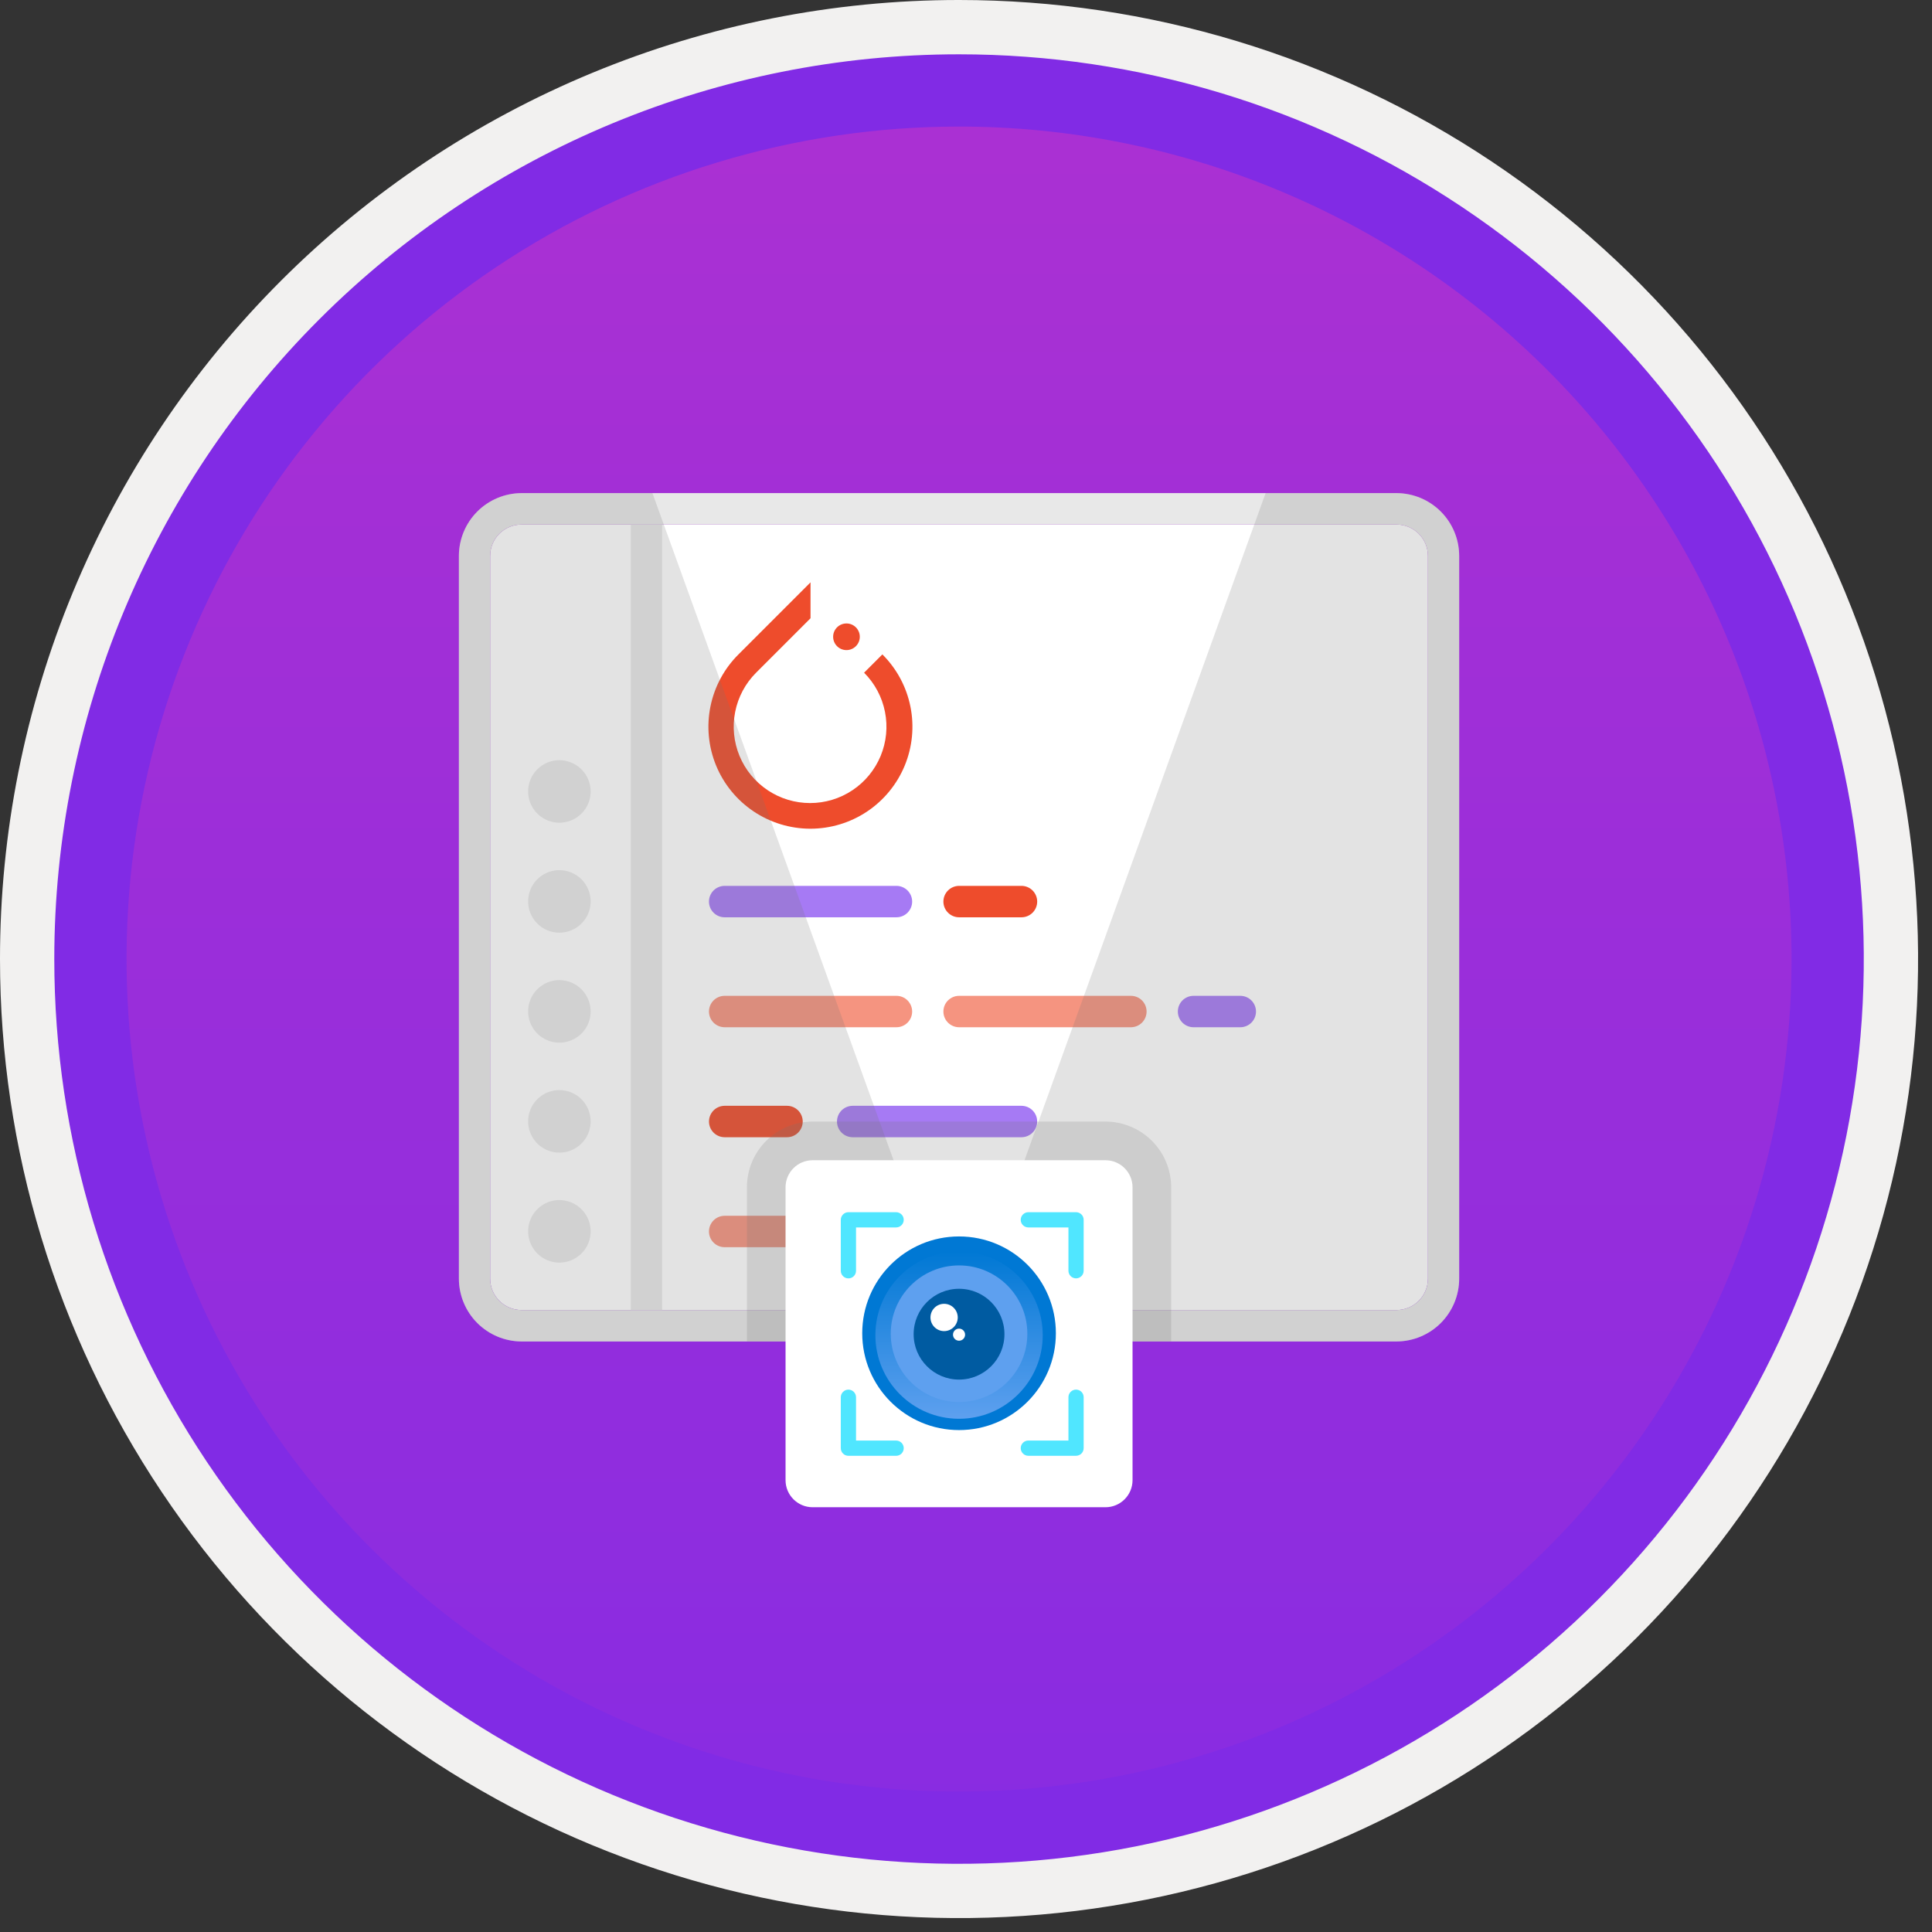 <svg width="100" height="100" viewBox="0 0 100 100" fill="none" xmlns="http://www.w3.org/2000/svg">
<rect x="0" y="0" width="100" height="100" fill="#333333" stroke="none"/>
<g clip-path="url(#clip0)">
<path d="M49.64 96.45C40.382 96.45 31.332 93.705 23.634 88.561C15.936 83.418 9.936 76.107 6.393 67.553C2.85 59 1.923 49.588 3.73 40.508C5.536 31.428 9.994 23.087 16.54 16.54C23.087 9.994 31.428 5.536 40.508 3.73C49.588 1.923 59 2.85 67.553 6.393C76.107 9.936 83.418 15.936 88.561 23.634C93.705 31.332 96.45 40.382 96.45 49.64C96.451 55.787 95.24 61.875 92.888 67.554C90.535 73.234 87.088 78.394 82.741 82.741C78.394 87.088 73.234 90.535 67.554 92.888C61.875 95.24 55.787 96.451 49.64 96.45V96.45Z" fill="url(#paint0_linear)"/>
<path fill-rule="evenodd" clip-rule="evenodd" d="M95.54 49.64C95.54 58.718 92.848 67.593 87.805 75.141C82.761 82.689 75.592 88.572 67.205 92.046C58.818 95.52 49.589 96.429 40.685 94.658C31.782 92.887 23.603 88.515 17.184 82.096C10.765 75.677 6.393 67.498 4.622 58.595C2.851 49.691 3.76 40.462 7.234 32.075C10.708 23.688 16.591 16.519 24.139 11.476C31.688 6.432 40.562 3.74 49.64 3.74C55.668 3.74 61.636 4.927 67.205 7.234C72.774 9.541 77.834 12.921 82.096 17.184C86.359 21.446 89.739 26.506 92.046 32.075C94.353 37.644 95.54 43.612 95.54 49.64V49.64ZM49.64 3.62732e-07C59.458 3.62732e-07 69.055 2.911 77.219 8.366C85.382 13.82 91.744 21.573 95.501 30.644C99.258 39.714 100.242 49.695 98.326 59.324C96.411 68.954 91.683 77.799 84.741 84.741C77.799 91.683 68.954 96.411 59.324 98.326C49.695 100.242 39.714 99.258 30.644 95.501C21.573 91.744 13.82 85.382 8.366 77.219C2.911 69.055 3.62732e-07 59.458 3.62732e-07 49.64C-0.001 43.121 1.283 36.666 3.777 30.643C6.271 24.62 9.928 19.147 14.537 14.537C19.147 9.928 24.62 6.271 30.643 3.777C36.666 1.283 43.121 -0.001 49.64 3.62732e-07V3.62732e-07Z" fill="#F2F1F0"/>
<path fill-rule="evenodd" clip-rule="evenodd" d="M92.73 49.641C92.73 58.163 90.202 66.494 85.468 73.58C80.733 80.666 74.003 86.189 66.129 89.451C58.256 92.712 49.592 93.565 41.233 91.903C32.874 90.24 25.197 86.136 19.17 80.11C13.144 74.084 9.04 66.406 7.378 58.047C5.715 49.688 6.568 41.024 9.83 33.151C13.091 25.277 18.614 18.547 25.7 13.813C32.786 9.078 41.117 6.551 49.64 6.551C55.298 6.55 60.902 7.665 66.13 9.83C71.358 11.995 76.108 15.169 80.11 19.171C84.111 23.172 87.285 27.922 89.45 33.15C91.616 38.378 92.73 43.982 92.73 49.641V49.641ZM49.64 2.811C58.902 2.811 67.956 5.557 75.657 10.703C83.358 15.849 89.36 23.162 92.905 31.72C96.449 40.277 97.377 49.693 95.57 58.777C93.763 67.861 89.303 76.205 82.753 82.754C76.204 89.304 67.86 93.764 58.776 95.571C49.691 97.378 40.276 96.45 31.718 92.906C23.161 89.361 15.848 83.359 10.702 75.658C5.556 67.957 2.81 58.903 2.81 49.641C2.811 37.221 7.745 25.31 16.527 16.528C25.309 7.746 37.22 2.812 49.64 2.811V2.811Z" fill="#812BE5"/>
<path fill-rule="evenodd" clip-rule="evenodd" d="M72.291 27.149H26.988C26.558 27.151 26.146 27.323 25.843 27.628C25.539 27.933 25.369 28.346 25.37 28.776V66.181C25.37 66.611 25.54 67.023 25.843 67.328C26.146 67.633 26.558 67.805 26.988 67.807H72.291C72.721 67.805 73.133 67.633 73.436 67.328C73.739 67.023 73.909 66.611 73.909 66.181V28.776C73.909 28.346 73.74 27.933 73.436 27.628C73.133 27.323 72.721 27.151 72.291 27.149V27.149Z" fill="white"/>
<path fill-rule="evenodd" clip-rule="evenodd" d="M72.291 25.523H26.988C26.128 25.528 25.306 25.873 24.699 26.482C24.093 27.092 23.753 27.916 23.752 28.776V66.181C23.753 67.041 24.093 67.865 24.699 68.475C25.306 69.084 26.128 69.429 26.988 69.434H72.291C73.151 69.429 73.974 69.084 74.58 68.475C75.186 67.865 75.527 67.041 75.527 66.181V28.776C75.527 27.916 75.186 27.092 74.58 26.482C73.974 25.873 73.151 25.528 72.291 25.523V25.523ZM72.291 27.15C72.721 27.151 73.133 27.324 73.436 27.628C73.74 27.933 73.909 28.346 73.909 28.776V66.181C73.909 66.611 73.739 67.024 73.436 67.329C73.133 67.633 72.721 67.805 72.291 67.807H26.988C26.558 67.806 26.146 67.633 25.843 67.329C25.54 67.024 25.37 66.611 25.37 66.181V28.776C25.369 28.346 25.539 27.933 25.843 27.628C26.146 27.323 26.558 27.151 26.988 27.15H72.291Z" fill="#E8E8E8"/>
<path fill-rule="evenodd" clip-rule="evenodd" d="M32.651 67.807H34.269V27.149H32.651V67.807Z" fill="#E8E8E8"/>
<path fill-rule="evenodd" clip-rule="evenodd" d="M30.572 40.973C30.57 41.293 30.474 41.605 30.295 41.87C30.117 42.135 29.863 42.341 29.568 42.462C29.272 42.583 28.947 42.614 28.633 42.551C28.32 42.487 28.033 42.332 27.807 42.106C27.582 41.879 27.428 41.591 27.367 41.277C27.305 40.964 27.337 40.639 27.46 40.344C27.583 40.048 27.79 39.796 28.056 39.619C28.322 39.441 28.635 39.347 28.954 39.347C29.384 39.348 29.796 39.52 30.1 39.825C30.403 40.13 30.573 40.543 30.572 40.973V40.973Z" fill="#E8E8E8"/>
<path fill-rule="evenodd" clip-rule="evenodd" d="M30.572 46.665C30.57 46.985 30.474 47.297 30.296 47.562C30.117 47.827 29.863 48.033 29.568 48.154C29.272 48.276 28.947 48.306 28.633 48.243C28.32 48.18 28.033 48.025 27.807 47.798C27.582 47.572 27.428 47.283 27.367 46.97C27.305 46.656 27.337 46.331 27.46 46.036C27.583 45.741 27.79 45.489 28.056 45.311C28.322 45.134 28.635 45.039 28.954 45.039C29.384 45.04 29.796 45.212 30.1 45.517C30.403 45.822 30.573 46.235 30.572 46.665V46.665Z" fill="#E8E8E8"/>
<path fill-rule="evenodd" clip-rule="evenodd" d="M30.572 52.358C30.57 52.677 30.474 52.989 30.296 53.254C30.117 53.519 29.863 53.725 29.568 53.847C29.272 53.968 28.947 53.999 28.634 53.935C28.32 53.872 28.033 53.717 27.807 53.491C27.582 53.264 27.428 52.976 27.367 52.662C27.305 52.348 27.337 52.023 27.46 51.728C27.583 51.433 27.79 51.181 28.056 51.004C28.322 50.826 28.635 50.731 28.954 50.731C29.384 50.733 29.796 50.905 30.1 51.21C30.403 51.515 30.573 51.928 30.572 52.358V52.358Z" fill="#E8E8E8"/>
<path fill-rule="evenodd" clip-rule="evenodd" d="M30.572 58.049C30.57 58.369 30.474 58.681 30.296 58.946C30.117 59.211 29.863 59.417 29.568 59.538C29.272 59.659 28.947 59.69 28.634 59.627C28.32 59.563 28.033 59.409 27.807 59.182C27.582 58.955 27.428 58.667 27.367 58.353C27.305 58.04 27.337 57.715 27.46 57.42C27.583 57.125 27.79 56.872 28.056 56.695C28.322 56.517 28.635 56.423 28.954 56.423C29.384 56.424 29.796 56.596 30.1 56.901C30.403 57.206 30.573 57.619 30.572 58.049V58.049Z" fill="#E8E8E8"/>
<path fill-rule="evenodd" clip-rule="evenodd" d="M30.572 63.742C30.57 64.061 30.474 64.373 30.295 64.638C30.117 64.903 29.863 65.109 29.568 65.231C29.272 65.352 28.947 65.382 28.633 65.319C28.32 65.256 28.033 65.101 27.807 64.874C27.582 64.648 27.428 64.359 27.367 64.046C27.305 63.732 27.337 63.407 27.46 63.112C27.583 62.817 27.79 62.565 28.056 62.387C28.322 62.21 28.635 62.115 28.954 62.115C29.384 62.117 29.796 62.288 30.1 62.593C30.403 62.898 30.573 63.311 30.572 63.742V63.742Z" fill="#E8E8E8"/>
<path fill-rule="evenodd" clip-rule="evenodd" d="M46.404 64.555H37.505C37.29 64.554 37.084 64.468 36.932 64.315C36.781 64.163 36.696 63.957 36.696 63.742C36.696 63.527 36.781 63.321 36.932 63.168C37.084 63.016 37.29 62.93 37.505 62.929H46.404C46.618 62.93 46.824 63.016 46.976 63.168C47.127 63.321 47.213 63.527 47.213 63.742C47.213 63.957 47.127 64.163 46.976 64.315C46.824 64.468 46.618 64.554 46.404 64.555V64.555Z" fill="#F59480"/>
<path fill-rule="evenodd" clip-rule="evenodd" d="M54.493 64.555H49.639C49.425 64.554 49.219 64.468 49.067 64.315C48.915 64.163 48.83 63.957 48.83 63.742C48.83 63.527 48.915 63.321 49.067 63.168C49.219 63.016 49.425 62.93 49.639 62.929H54.493C54.708 62.93 54.914 63.016 55.066 63.168C55.217 63.321 55.303 63.527 55.303 63.742C55.303 63.957 55.217 64.163 55.066 64.315C54.914 64.468 54.708 64.554 54.493 64.555V64.555Z" fill="#A67AF4"/>
<path fill-rule="evenodd" clip-rule="evenodd" d="M40.741 58.863H37.505C37.29 58.861 37.084 58.775 36.933 58.623C36.782 58.47 36.697 58.264 36.697 58.05C36.697 57.835 36.782 57.629 36.933 57.476C37.084 57.324 37.29 57.238 37.505 57.236H40.741C40.956 57.238 41.161 57.324 41.312 57.476C41.464 57.629 41.549 57.835 41.549 58.05C41.549 58.264 41.464 58.47 41.312 58.623C41.161 58.775 40.956 58.861 40.741 58.863V58.863Z" fill="#EE4C2C"/>
<path fill-rule="evenodd" clip-rule="evenodd" d="M46.404 53.17H37.505C37.29 53.169 37.084 53.083 36.932 52.931C36.781 52.778 36.696 52.572 36.696 52.357C36.696 52.142 36.781 51.936 36.932 51.783C37.084 51.631 37.29 51.545 37.505 51.544H46.404C46.618 51.545 46.824 51.631 46.976 51.783C47.127 51.936 47.213 52.142 47.213 52.357C47.213 52.572 47.127 52.778 46.976 52.931C46.824 53.083 46.618 53.169 46.404 53.17V53.17Z" fill="#F59480"/>
<path fill-rule="evenodd" clip-rule="evenodd" d="M58.538 53.17H49.639C49.425 53.169 49.219 53.083 49.067 52.931C48.915 52.778 48.83 52.572 48.83 52.357C48.83 52.142 48.915 51.936 49.067 51.783C49.219 51.631 49.425 51.545 49.639 51.544H58.538C58.753 51.545 58.959 51.631 59.111 51.783C59.262 51.936 59.347 52.142 59.347 52.357C59.347 52.572 59.262 52.778 59.111 52.931C58.959 53.083 58.753 53.169 58.538 53.17V53.17Z" fill="#F59480"/>
<path fill-rule="evenodd" clip-rule="evenodd" d="M64.201 53.17H61.774C61.559 53.169 61.353 53.083 61.202 52.931C61.05 52.778 60.965 52.572 60.965 52.357C60.965 52.142 61.05 51.936 61.202 51.783C61.353 51.631 61.559 51.545 61.774 51.544H64.201C64.416 51.545 64.622 51.631 64.773 51.783C64.925 51.936 65.01 52.142 65.01 52.357C65.01 52.572 64.925 52.778 64.773 52.931C64.622 53.083 64.416 53.169 64.201 53.17V53.17Z" fill="#A67AF4"/>
<path fill-rule="evenodd" clip-rule="evenodd" d="M52.875 58.863H44.13C43.915 58.861 43.71 58.775 43.558 58.623C43.407 58.47 43.322 58.264 43.322 58.05C43.322 57.835 43.407 57.629 43.558 57.476C43.71 57.324 43.915 57.238 44.13 57.236H52.875C53.09 57.238 53.296 57.324 53.447 57.476C53.599 57.629 53.684 57.835 53.684 58.05C53.684 58.264 53.599 58.47 53.447 58.623C53.296 58.775 53.09 58.861 52.875 58.863Z" fill="#A67AF4"/>
<path fill-rule="evenodd" clip-rule="evenodd" d="M52.876 47.479H49.639C49.425 47.478 49.219 47.392 49.067 47.239C48.915 47.087 48.83 46.881 48.83 46.666C48.83 46.451 48.915 46.245 49.067 46.092C49.219 45.94 49.425 45.854 49.639 45.852H52.876C53.09 45.854 53.296 45.94 53.448 46.092C53.599 46.245 53.685 46.451 53.685 46.666C53.685 46.881 53.599 47.087 53.448 47.239C53.296 47.392 53.09 47.478 52.876 47.479V47.479Z" fill="#EE4C2C"/>
<path fill-rule="evenodd" clip-rule="evenodd" d="M46.404 47.479H37.505C37.29 47.478 37.084 47.392 36.932 47.239C36.781 47.087 36.696 46.881 36.696 46.666C36.696 46.451 36.781 46.245 36.932 46.092C37.084 45.94 37.29 45.854 37.505 45.852H46.404C46.618 45.854 46.824 45.94 46.976 46.092C47.127 46.245 47.213 46.451 47.213 46.666C47.213 46.881 47.127 47.087 46.976 47.239C46.824 47.392 46.618 47.478 46.404 47.479V47.479Z" fill="#A67AF4"/>
<path d="M45.672 33.872L44.725 34.819C45.278 35.372 45.654 36.076 45.806 36.843C45.959 37.61 45.881 38.404 45.582 39.127C45.282 39.849 44.776 40.466 44.126 40.9C43.476 41.335 42.712 41.566 41.93 41.566C41.148 41.566 40.384 41.335 39.734 40.9C39.084 40.466 38.577 39.849 38.278 39.127C37.979 38.404 37.901 37.61 38.053 36.843C38.206 36.076 38.582 35.372 39.135 34.819L41.602 32.352L41.953 32.001V30.142L38.235 33.86C37.491 34.596 36.983 35.536 36.774 36.561C36.565 37.586 36.666 38.65 37.062 39.617C37.459 40.585 38.135 41.413 39.003 41.996C39.871 42.58 40.893 42.892 41.939 42.894C42.985 42.895 44.008 42.586 44.878 42.006C45.748 41.425 46.426 40.599 46.826 39.633C47.226 38.666 47.33 37.602 47.124 36.577C46.919 35.551 46.413 34.61 45.672 33.872Z" fill="#EE4C2C"/>
<path d="M43.813 33.649C44.194 33.649 44.503 33.34 44.503 32.959C44.503 32.578 44.194 32.27 43.813 32.27C43.432 32.27 43.123 32.578 43.123 32.959C43.123 33.34 43.432 33.649 43.813 33.649Z" fill="#EE4C2C"/>
<path opacity="0.2" fill-rule="evenodd" clip-rule="evenodd" d="M33.77 25.523H27.005C26.142 25.523 25.315 25.866 24.705 26.476C24.095 27.086 23.752 27.913 23.752 28.776V66.181C23.752 66.608 23.836 67.031 24 67.426C24.163 67.82 24.403 68.179 24.705 68.481C25.007 68.783 25.365 69.023 25.76 69.186C26.155 69.35 26.578 69.434 27.005 69.434L49.64 69.432L33.77 25.523Z" fill="#767676"/>
<path opacity="0.2" fill-rule="evenodd" clip-rule="evenodd" d="M65.509 25.523H72.274C73.137 25.523 73.964 25.866 74.574 26.476C75.184 27.086 75.527 27.913 75.527 28.776V66.181C75.527 66.608 75.442 67.031 75.279 67.426C75.116 67.82 74.876 68.179 74.574 68.481C74.272 68.783 73.913 69.023 73.519 69.186C73.124 69.35 72.701 69.434 72.274 69.434L49.64 69.432L65.509 25.523Z" fill="#767676"/>
<path opacity="0.2" d="M60.62 69.433V61.454C60.619 60.552 60.261 59.688 59.623 59.05C58.986 58.413 58.121 58.054 57.22 58.053H42.062C41.16 58.054 40.295 58.412 39.657 59.05C39.02 59.688 38.661 60.552 38.66 61.454V69.433H60.62Z" fill="#767676"/>
<path d="M57.219 60.054H42.061C41.287 60.054 40.66 60.681 40.66 61.455V76.613C40.66 77.386 41.287 78.014 42.061 78.014H57.219C57.993 78.014 58.62 77.386 58.62 76.613V61.455C58.62 60.681 57.993 60.054 57.219 60.054Z" fill="white"/>
<path d="M43.914 66.169C43.809 66.169 43.709 66.128 43.635 66.054C43.561 65.98 43.519 65.879 43.519 65.775V63.138C43.519 63.033 43.561 62.933 43.635 62.859C43.709 62.785 43.809 62.743 43.914 62.743H46.383C46.487 62.743 46.588 62.785 46.662 62.859C46.736 62.933 46.777 63.033 46.777 63.138C46.777 63.242 46.736 63.343 46.662 63.416C46.588 63.49 46.487 63.532 46.383 63.532H44.308V65.773C44.308 65.825 44.298 65.877 44.279 65.924C44.259 65.972 44.23 66.016 44.194 66.053C44.157 66.09 44.114 66.119 44.066 66.139C44.018 66.159 43.967 66.169 43.915 66.169H43.914ZM56.09 65.775V63.138C56.09 63.033 56.049 62.933 55.975 62.859C55.901 62.785 55.8 62.743 55.696 62.743H53.227C53.122 62.743 53.022 62.785 52.948 62.859C52.874 62.933 52.832 63.033 52.832 63.138C52.832 63.242 52.874 63.342 52.948 63.416C53.022 63.49 53.122 63.532 53.227 63.532H55.302V65.773C55.302 65.878 55.343 65.978 55.417 66.052C55.491 66.126 55.591 66.168 55.696 66.168C55.801 66.168 55.901 66.126 55.975 66.052C56.049 65.978 56.09 65.878 56.09 65.773L56.09 65.775ZM46.777 74.958C46.777 74.853 46.736 74.753 46.662 74.679C46.588 74.605 46.487 74.563 46.383 74.563H44.308V72.322C44.308 72.217 44.267 72.117 44.193 72.043C44.119 71.969 44.018 71.927 43.914 71.927C43.809 71.927 43.709 71.969 43.635 72.043C43.561 72.117 43.519 72.217 43.519 72.322V74.959C43.52 75.064 43.561 75.163 43.635 75.237C43.709 75.311 43.809 75.352 43.914 75.352H46.383C46.435 75.352 46.486 75.342 46.534 75.322C46.582 75.302 46.625 75.273 46.662 75.237C46.698 75.2 46.727 75.156 46.747 75.109C46.767 75.061 46.777 75.01 46.777 74.958ZM56.09 74.958V72.32C56.09 72.216 56.049 72.115 55.975 72.041C55.901 71.968 55.801 71.926 55.696 71.926C55.591 71.926 55.491 71.968 55.417 72.041C55.343 72.115 55.302 72.216 55.302 72.32V74.562H53.227C53.122 74.562 53.022 74.603 52.948 74.677C52.874 74.751 52.832 74.852 52.832 74.956C52.832 75.061 52.874 75.161 52.948 75.235C53.022 75.309 53.122 75.351 53.227 75.351H55.696C55.8 75.35 55.9 75.309 55.974 75.236C56.048 75.162 56.09 75.062 56.09 74.958V74.958Z" fill="#50E6FF"/>
<path d="M49.64 74.021C52.408 74.021 54.652 71.777 54.652 69.009C54.652 66.242 52.408 63.998 49.64 63.998C46.873 63.998 44.629 66.242 44.629 69.009C44.629 71.777 46.873 74.021 49.64 74.021Z" fill="#0078D4"/>
<path d="M49.64 73.436C52.032 73.436 53.971 71.498 53.971 69.106C53.971 66.714 52.032 64.775 49.64 64.775C47.249 64.775 45.31 66.714 45.31 69.106C45.31 71.498 47.249 73.436 49.64 73.436Z" fill="url(#paint1_linear)"/>
<path d="M49.64 72.569C51.593 72.569 53.175 70.986 53.175 69.033C53.175 67.081 51.593 65.498 49.64 65.498C47.688 65.498 46.105 67.081 46.105 69.033C46.105 70.986 47.688 72.569 49.64 72.569Z" fill="#5EA0EF"/>
<path d="M49.64 71.407C50.938 71.407 51.99 70.355 51.99 69.057C51.99 67.759 50.938 66.707 49.64 66.707C48.342 66.707 47.29 67.759 47.29 69.057C47.29 70.355 48.342 71.407 49.64 71.407Z" fill="#005BA1"/>
<path d="M48.867 68.898C49.257 68.898 49.573 68.581 49.573 68.192C49.573 67.802 49.257 67.485 48.867 67.485C48.477 67.485 48.161 67.802 48.161 68.192C48.161 68.581 48.477 68.898 48.867 68.898Z" fill="white"/>
<path d="M49.64 69.395C49.813 69.395 49.953 69.255 49.953 69.082C49.953 68.909 49.813 68.769 49.64 68.769C49.467 68.769 49.327 68.909 49.327 69.082C49.327 69.255 49.467 69.395 49.64 69.395Z" fill="white"/>
</g>
<defs>
<linearGradient id="paint0_linear" x1="49.64" y1="114.457" x2="49.64" y2="-31.365" gradientUnits="userSpaceOnUse">
<stop stop-color="#812BE5"/>
<stop offset="1" stop-color="#B932CC"/>
</linearGradient>
<linearGradient id="paint1_linear" x1="49.64" y1="73.436" x2="49.64" y2="64.775" gradientUnits="userSpaceOnUse">
<stop stop-color="#5EA0EF"/>
<stop offset="1" stop-color="#0078D4"/>
</linearGradient>
<clipPath id="clip0">
<rect width="99.28" height="99.28" fill="white"/>
</clipPath>
</defs>
</svg>
